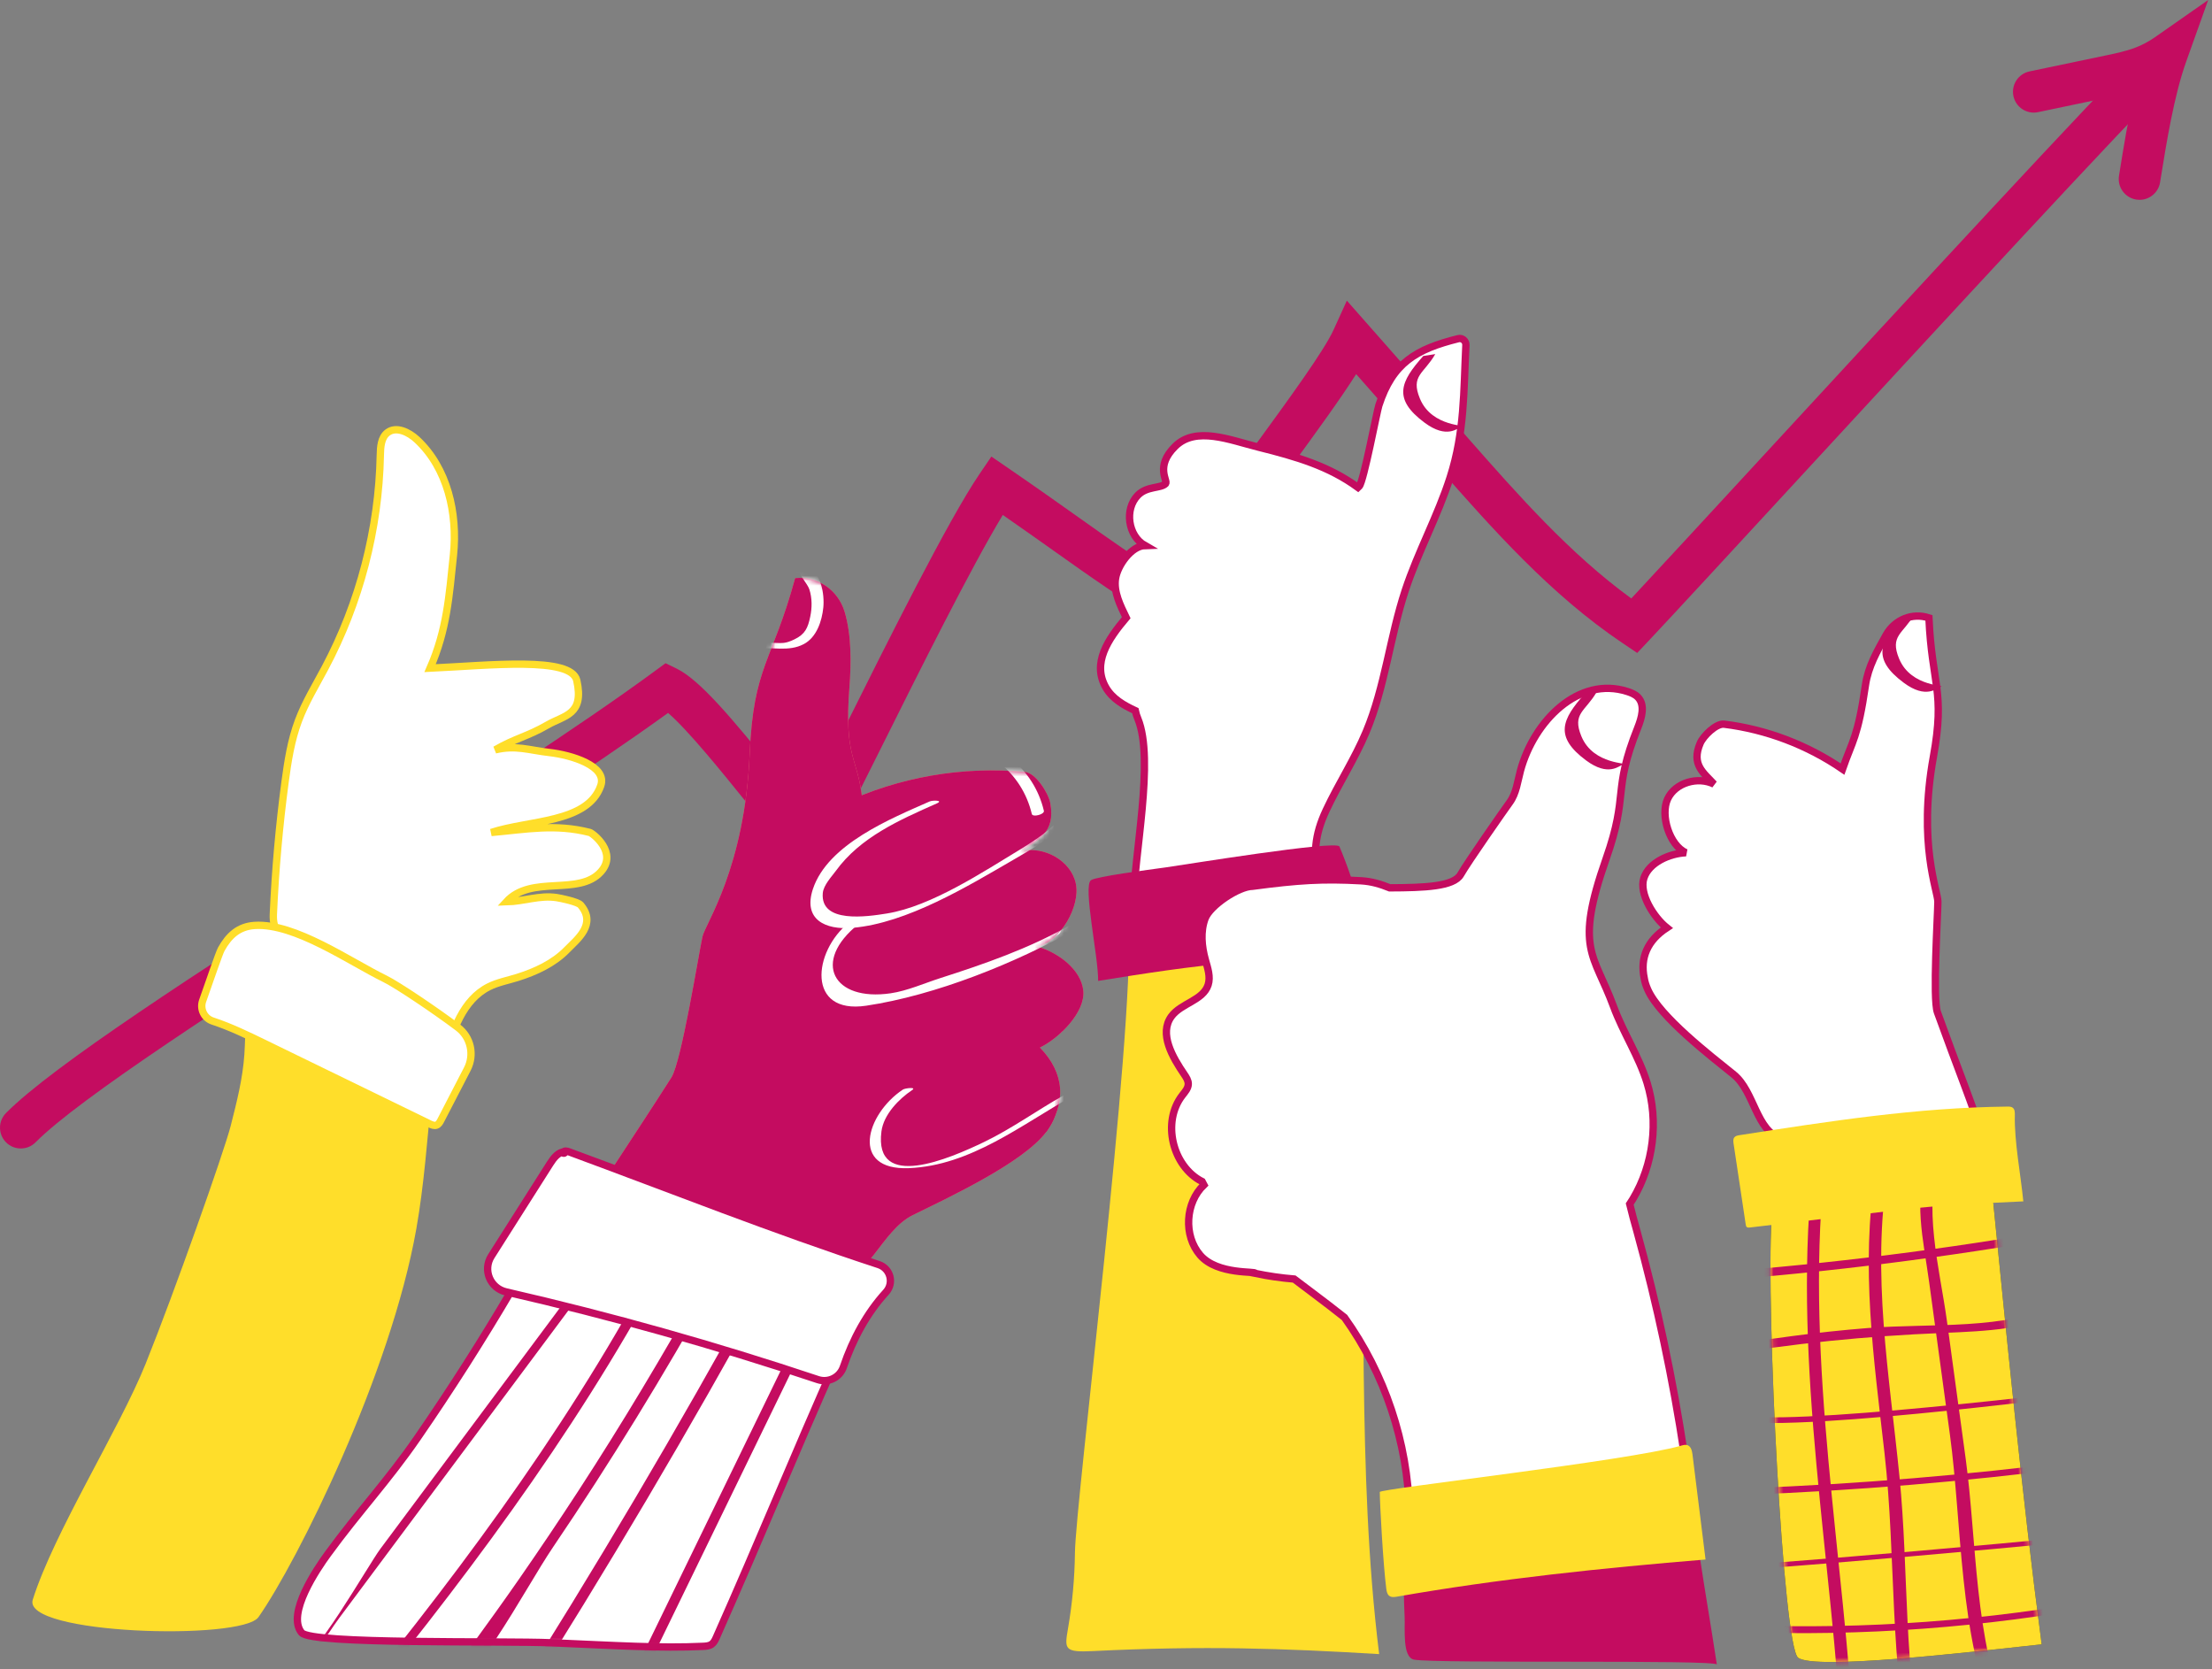 <?xml version="1.0" encoding="UTF-8"?> <svg xmlns="http://www.w3.org/2000/svg" xmlns:xlink="http://www.w3.org/1999/xlink" width="452px" height="341px" viewBox="0 0 452 341"><rect x="0" y="0" width="452" height="341" fill="#808080" stroke="none"/> <title>Group</title> <defs> <path d="M23.615,74.252 C24.191,71.552 32.276,60.308 33.275,36.809 C34.034,18.932 37.85,18.236 42.563,0.974 C47.198,0.521 51.359,3.434 52.685,7.898 C54.095,12.653 54.029,18.365 53.651,23.309 C52.526,37.934 55.349,37.328 56.276,46.184 C56.417,47.555 62.618,43.796 63.125,45.077 C63.992,47.27 66.041,48.716 67.883,50.186 C78.086,58.319 84.548,70.97 85.154,84.002 C85.295,86.984 85.142,89.987 85.58,92.939 C86.408,98.543 92.147,96.695 93.962,102.059 C95.777,107.423 97.28,109.49 93.923,114.05 C89.234,120.416 73.679,127.625 66.587,131.123 C60.185,134.279 57.491,144.527 50.372,145.055 C47.486,145.268 44.642,144.407 41.873,143.558 C36.83,142.007 31.787,140.456 26.744,138.905 C22.79,137.687 18.806,136.46 15.131,134.555 C10.4,132.101 5.579,128.414 0.35,129.458 C0.722,128.06 9.164,115.727 17.276,102.998 C19.319,99.788 22.82,77.975 23.615,74.252 Z" id="path-1"></path> <path d="M44.72,2.294 C45.044,1.739 45.407,1.151 45.998,0.902 C46.511,0.683 47.096,0.767 47.645,0.854 C68.309,4.196 88.43,11.126 109.328,12.23 C109.844,12.257 110.381,12.287 110.819,12.554 C112.088,13.325 111.641,15.248 111.038,16.604 C102.209,36.44 95.291,53.537 86.462,73.373 C86.225,73.904 85.967,74.462 85.493,74.798 C84.995,75.149 84.347,75.194 83.738,75.221 C74.972,75.629 66.026,75.059 52.901,74.498 C42.596,74.054 3.71,74.87 1.712,72.434 C-1.447,68.579 4.928,59.288 7.061,56.363 C13.433,47.624 19.286,41.474 25.43,32.561 C32.222,22.709 38.657,12.611 44.72,2.294" id="path-3"></path> <path d="M1.072,8.281 C1.108,7.693 1.171,7.054 1.582,6.631 C1.927,6.277 2.443,6.16 2.926,6.061 C17.113,3.154 31.51,1.27 45.967,0.43 C49.093,31.522 52.177,63.832 56.275,94.81 C40.681,96.499 10.024,100.06 6.526,97.561 C3.403,95.329 -0.038,26.02 1.072,8.281" id="path-5"></path> <path d="M16.276,90.922 C16.117,90.295 -0.077,43.906 0.151,43.297 C1.336,40.12 13.732,10.606 21.088,7.12 C32.695,1.618 45.808,-0.662 58.588,0.595 C60.703,0.805 63.304,4.843 63.694,6.934 C64.852,13.105 60.994,14.455 57.715,16.768 C62.374,15.652 67.876,18.646 68.902,23.326 C69.928,28.009 65.695,35.317 60.994,36.247 C65.236,37.408 70.042,40.933 70.444,45.313 C70.849,49.693 65.53,54.97 61.573,56.884 C66.634,62.083 67.045,68.077 62.923,74.05 C62.656,74.437 16.735,92.779 16.276,90.922" id="path-7"></path> </defs> <g id="Page-1" stroke="none" stroke-width="1" fill="none" fill-rule="evenodd"> <g id="Artboard" transform="translate(-38, -10)"> <g id="Group" transform="translate(38, 10)"> <path d="M4.253,234.642 C3.17,234.642 2.087,234.234 1.259,233.412 C-0.409,231.759 -0.421,229.065 1.232,227.397 C10.841,217.698 40.457,198.627 71.813,178.437 C94.661,163.725 118.286,148.515 133.925,137.022 L136.001,135.498 L138.314,136.629 C143.057,138.954 149.714,146.925 158.606,157.932 C160.505,160.284 162.668,162.966 164.393,164.982 C166.358,161.181 169.295,155.292 172.169,149.529 C181.268,131.28 193.727,106.287 200.177,96.807 L202.58,93.276 L206.099,95.694 C211.874,99.657 216.404,102.87 220.406,105.708 C226.802,110.244 231.716,113.733 238.205,117.81 C241.568,111.594 248.042,102.558 256.727,90.636 C263.534,81.294 270.572,71.634 272.498,67.398 L275.216,61.419 L300.017,89.562 C310.244,101.169 320.792,113.142 333.341,122.265 C338.993,116.205 349.241,105.096 360.839,92.523 C389.855,61.065 429.593,17.985 437.435,10.521 C439.136,8.904 441.827,8.967 443.447,10.671 C445.067,12.369 444.998,15.06 443.3,16.68 C435.659,23.955 396.026,66.918 367.088,98.289 C353.462,113.061 341.699,125.817 337.019,130.779 L334.544,133.404 L331.553,131.388 C316.775,121.443 305.012,108.093 293.636,95.184 L277.118,76.437 C273.893,81.516 269.006,88.227 263.6,95.643 C255.611,106.611 245.669,120.258 244.151,125.211 L242.552,130.425 L237.881,127.602 C228.947,122.193 223.007,117.981 215.486,112.647 C212.393,110.451 208.979,108.03 204.911,105.207 C198.344,116.085 187.754,137.328 179.777,153.324 C169.064,174.819 169.064,174.819 167.042,175.638 C163.223,177.186 161.294,174.795 151.991,163.278 C147.566,157.797 140.624,149.199 136.514,145.656 C120.728,157.056 98.219,171.549 76.418,185.586 C46.826,204.642 16.229,224.343 7.271,233.382 C6.44,234.222 5.345,234.642 4.253,234.642" id="Fill-34" fill="#C40C60"></path> <path d="M437.201,40.827 C436.973,40.827 436.748,40.809 436.52,40.773 C434.201,40.398 432.623,38.217 432.995,35.898 L433.067,35.46 C433.895,30.309 434.849,24.354 436.16,18.702 C434.678,19.101 433.211,19.407 431.774,19.707 L416.453,22.914 C414.158,23.403 411.908,21.921 411.422,19.623 C410.942,17.325 412.415,15.072 414.713,14.589 L430.034,11.382 C432.296,10.911 434.435,10.461 436.385,9.714 C437.765,9.18 439.082,8.481 440.3,7.632 L451.22,5.06261699e-13 L446.738,12.549 C444.236,19.548 442.7,29.118 441.461,36.81 L441.392,37.248 C441.056,39.339 439.25,40.827 437.201,40.827" id="Fill-35" fill="#C40C60"></path> <path d="M299.54,70.506 C299.072,80.046 299.285,88.251 296.327,97.509 C293.801,105.408 289.745,112.749 287.147,120.627 C284.009,130.128 283.025,140.301 279.155,149.526 C276.839,155.04 273.545,160.086 271.004,165.498 C268.534,170.76 268.414,174.465 269.302,180.086 L269.374,180.535 L269.352,180.506 C268.236,179.541 235.891,184.626 236.606,184.203 L234.038,184.557 C233.225,184.662 232.412,184.767 231.602,184.872 C231.647,174.852 235.994,155.292 232.505,146.823 C232.279,146.272 232.103,145.75 231.989,145.192 C229.59,144.083 227.307,142.749 226.001,140.514 C223.079,135.513 226.391,130.62 230.132,126.198 C228.932,123.711 227.54,120.96 227.945,118.23 C228.347,115.5 231.194,111.543 233.954,111.459 C230.486,109.488 229.715,104.046 232.499,101.19 C234.377,99.267 237.161,99.822 238.163,98.823 C238.748,98.238 235.913,95.355 240.134,91.191 C244.373,87.009 251.318,89.904 257.096,91.344 C265.109,93.339 271.554,95.26 277.495,99.59 C277.596,99.495 277.684,99.406 277.757,99.324 C278.666,98.298 281.333,84.126 281.756,82.824 C284.57,74.16 289.322,71.346 297.992,69.189 C298.805,68.985 299.582,69.669 299.54,70.506 Z" id="Combined-Shape" stroke="#C40C60" stroke-width="1.5" fill="#FFFFFF"></path> <path d="M219.653,317.247 C219.776,306.744 231.782,211.38 230.615,189.339 C240.761,187.587 250.91,185.835 261.056,184.083 C261.989,183.924 262.97,183.765 263.87,184.062 C264.761,184.356 265.451,185.055 266.072,185.757 C274.94,195.78 276.662,210.093 277.418,223.452 C279.569,261.6 277.127,300.024 281.816,337.944 C262.037,336.765 246.068,336.198 223.445,337.323 C217.448,337.623 217.502,336.969 218.237,332.709 C219.122,327.606 219.593,322.428 219.653,317.247" id="Fill-37" fill="#FFDE2A"></path> <path d="M273.695,172.947 C277.061,180.861 278.984,189.009 281.015,197.364 C262.265,194.388 243.14,197.4 224.393,200.406 C224.444,195.315 221.228,180.966 222.944,179.823 C224.069,179.073 234.398,177.741 238.319,177.198 C241.607,176.742 273.116,171.594 273.695,172.947" id="Fill-38" fill="#C40C60"></path> <path d="M137.195,220.137 C139.238,216.927 142.739,195.114 143.534,191.391 C144.11,188.691 152.195,177.447 153.194,153.948 C153.953,136.071 157.769,135.375 162.482,118.113 C167.117,117.66 171.278,120.573 172.604,125.037 C174.014,129.792 173.948,135.504 173.57,140.448 C172.445,155.073 175.268,154.467 176.195,163.323 C176.336,164.694 182.537,160.935 183.044,162.216 C183.911,164.409 185.96,165.855 187.802,167.325 C198.005,175.458 204.467,188.109 205.073,201.141 C205.214,204.123 205.061,207.126 205.499,210.078 C206.327,215.682 212.066,213.834 213.881,219.198 C215.696,224.562 217.199,226.629 213.842,231.189 C209.153,237.555 193.598,244.764 186.506,248.262 C180.104,251.418 177.41,261.666 170.291,262.194 C167.405,262.407 164.561,261.546 161.792,260.697 C156.749,259.146 151.706,257.595 146.663,256.044 C142.709,254.826 138.725,253.599 135.05,251.694 C130.319,249.24 125.498,245.553 120.269,246.597 C120.641,245.199 129.083,232.866 137.195,220.137" id="Fill-40" fill="#E88578"></path> <path d="M165.854,230.949 C165.698,230.322 165.854,229.656 166.082,229.05 C167.27,225.873 170.213,223.728 173.105,221.958 C182.78,216.048 194.507,211.323 205.742,209.781 C194.402,209.73 183.059,210.972 172.001,213.48 C169.847,213.969 167.207,214.359 165.77,212.685 C164.777,211.53 164.813,209.775 165.356,208.353 C166.301,205.884 168.482,204.129 170.621,202.578 C177.242,197.772 184.394,193.734 191.912,190.509 C190.262,190.299 188.648,190.977 187.115,191.616 C180.719,194.28 174.122,196.458 167.399,198.129 C165.647,198.564 163.415,198.795 162.395,197.307 C161.495,195.99 162.185,194.193 163.052,192.858 C165.878,188.502 170.282,185.46 174.572,182.535 C176.786,181.026 179.027,178.614 181.688,178.311 C176.39,179.841 171.089,181.374 165.791,182.907 C162.536,183.846 158.981,184.776 155.849,183.492 C155.468,183.336 155.084,183.132 154.853,182.793 C154.448,182.202 154.628,181.401 154.862,180.723 C157.499,173.019 164.651,167.745 172.007,164.259 C183.614,158.757 196.727,156.477 209.507,157.734 C211.622,157.944 214.223,161.982 214.613,164.073 C215.771,170.244 211.913,171.594 208.634,173.907 C213.293,172.791 218.795,175.785 219.821,180.465 C220.847,185.148 216.614,192.456 211.913,193.386 C216.155,194.547 220.961,198.072 221.363,202.452 C221.768,206.832 216.449,212.109 212.492,214.023 C217.553,219.222 217.964,225.216 213.842,231.189 C213.575,231.576 166.316,232.809 165.854,230.949" id="Fill-41" fill="#E88578"></path> <path d="M395.888,206.808 C394.901,204.063 395.954,187.158 395.987,184.242 C396.011,182.124 391.859,172.353 395.069,154.608 C397.511,141.108 394.775,139.944 394.157,126.237 C390.767,125.121 387.164,126.6 385.421,129.714 C383.564,133.032 381.743,136.185 381.194,139.947 C379.571,151.077 378.47,151.278 376.286,157.746 C375.947,158.748 371.942,154.89 371.348,155.763 C370.331,157.257 368.555,157.995 366.929,158.784 C357.929,163.149 350.966,171.522 348.317,181.17 C347.711,183.375 347.315,185.649 346.493,187.782 C344.93,191.832 340.949,189.486 338.687,193.191 C336.425,196.899 334.952,198.192 336.698,202.167 C339.134,207.72 349.55,215.73 354.269,219.54 C358.526,222.978 358.814,231.099 364.049,232.692 C366.173,233.337 368.447,233.175 370.658,233.004 C374.693,232.692 378.725,232.383 382.757,232.071 C385.922,231.828 389.108,231.582 392.177,230.775 C396.131,229.737 400.355,227.79 404.09,229.452 C404.048,228.342 399.812,217.695 395.888,206.808" id="Fill-42" fill="#E88578"></path> <path d="M385.421,129.714 C387.164,126.6 390.767,125.121 394.157,126.237 C394.775,139.944 397.511,141.108 395.069,154.608 C391.859,172.353 396.011,182.124 395.987,184.242 C395.954,187.158 394.901,204.063 395.888,206.808 C399.812,217.695 404.048,228.342 404.09,229.452 C400.355,227.79 396.131,229.737 392.177,230.775 C389.108,231.582 385.922,231.828 382.757,232.071 C378.725,232.383 374.693,232.692 370.658,233.004 C368.447,233.175 366.173,233.337 364.049,232.692 C358.814,231.099 358.526,222.978 354.269,219.54 C349.55,215.73 339.134,207.72 336.698,202.167 C336.313,201.291 336.085,200.545 335.987,199.875 C335.095,195.701 336.642,192.131 340.598,189.555 C337.961,187.455 334.871,182.613 335.909,179.406 C336.95,176.199 341.138,174.372 344.507,174.216 C341.147,172.728 339.212,166.548 340.769,163.221 C342.323,159.891 346.943,158.577 350.24,160.2 C348.176,157.917 345.518,156.258 347.423,151.836 C348.068,150.339 350.693,147.756 352.31,147.957 C360.949,149.026 369.315,152.21 376.498,157.128 C378.543,151.253 379.624,150.711 381.194,139.947 C381.743,136.185 383.564,133.032 385.421,129.714 Z" id="Combined-Shape" stroke="#C40C60" stroke-width="1.5" fill="#FFFFFF"></path> <path d="M104.639,263.433 C104.963,262.878 105.326,262.29 105.917,262.041 C106.43,261.822 107.015,261.906 107.564,261.993 C128.228,265.335 148.349,272.265 169.247,273.369 C169.763,273.396 170.3,273.426 170.738,273.693 C172.007,274.464 171.56,276.387 170.957,277.743 C162.128,297.579 155.21,314.676 146.381,334.512 C146.144,335.043 145.886,335.601 145.412,335.937 C144.914,336.288 144.266,336.333 143.657,336.36 C134.891,336.768 125.945,336.198 112.82,335.637 C102.515,335.193 63.629,336.009 61.631,333.573 C58.472,329.718 64.847,320.427 66.98,317.502 C73.352,308.763 79.205,302.613 85.349,293.7 C92.141,283.848 98.576,273.75 104.639,263.433" id="Fill-44" fill="#1A2530"></path> <path d="M332.555,141.285 C333.335,141.537 334.127,141.858 334.694,142.449 C336.224,144.042 335.468,146.643 334.652,148.692 C329.384,161.907 332.909,162.03 328.193,175.449 C321.695,193.947 325.7,194.775 329.714,205.65 C331.679,210.975 334.889,215.805 336.563,221.232 C338.978,229.068 337.874,237.918 333.674,244.956 C333.461,245.313 333.241,245.659 333.014,245.996 C333.451,247.851 333.974,249.689 334.481,251.523 C338.612,266.499 341.846,281.721 344.162,297.081 C325.847,302.715 307.016,306.675 287.984,308.898 C287.672,294.731 282.984,280.692 274.734,269.168 C273.664,268.339 272.611,267.502 271.568,266.697 C269.221,264.886 266.821,263.12 264.452,261.317 C261.784,261.098 259.129,260.714 256.508,260.166 C256.904,259.638 248.795,260.574 245.237,256.431 C241.79,252.424 242.197,245.723 246,242.09 C245.873,241.86 245.75,241.626 245.631,241.391 C239.561,238.283 237.366,229.21 241.601,223.773 C242.141,223.077 242.795,222.36 242.813,221.478 C242.825,220.773 242.417,220.131 242.018,219.546 C239.567,215.961 236.801,211.188 239.354,207.672 C241.334,204.951 245.828,204.417 246.869,201.216 C247.406,199.563 246.773,197.787 246.311,196.11 C245.549,193.359 245.258,190.365 246.242,187.683 C247.226,185.004 253.088,181.101 255.944,181.074 C265.319,179.823 270.35,179.523 278.069,179.949 C280.281,180.07 282.162,180.658 283.979,181.39 C291.045,181.369 297.062,181.148 298.469,178.671 C299.912,176.133 307.58,165.174 308.489,163.935 C309.851,162.081 310.094,159.669 310.694,157.449 C313.433,147.312 322.562,138.06 332.555,141.285 Z" id="Combined-Shape" stroke="#C40C60" stroke-width="1.5" fill="#FFFFFF"></path> <path d="M286.97,318.816 C305.24,317.208 323.51,315.6 341.78,313.992 C343.424,313.848 345.35,313.815 346.397,315.093 C346.97,315.795 347.129,316.737 347.264,317.634 C348.656,326.763 349.427,330.945 350.819,340.074 C350.66,339.027 293.375,339.927 288.944,339.075 C286.511,338.607 287.144,332.739 287.021,330.327 C286.826,326.493 286.808,322.65 286.97,318.816" id="Fill-48" fill="#C40C60"></path> <path d="M343.553,295.353 C343.964,295.236 344.411,295.116 344.816,295.257 C345.545,295.515 345.752,296.427 345.848,297.195 C346.736,304.335 347.624,311.478 348.512,318.618 C327.419,320.358 306.341,322.545 285.494,326.202 C284.948,326.298 284.336,326.379 283.889,326.049 C283.448,325.725 283.343,325.119 283.271,324.573 C282.635,319.689 281.945,307.074 281.945,304.824 C281.945,304.149 332.588,298.491 343.553,295.353" id="Fill-49" fill="#FFDE2A"></path> <path d="M361.991,249.42 C362.027,248.832 362.09,248.193 362.501,247.77 C362.846,247.416 363.362,247.299 363.845,247.2 C378.032,244.293 392.429,242.409 406.886,241.569 C410.012,272.661 413.096,304.971 417.194,335.949 C401.6,337.638 370.943,341.199 367.445,338.7 C364.322,336.468 360.881,267.159 361.991,249.42" id="Fill-50" fill="#1A2530"></path> <path d="M90.152,214.05 C89.855,214.854 90.152,215.838 90.842,216.345 C92.456,210.618 94.577,204.258 99.899,201.597 C101.738,200.679 103.793,200.31 105.752,199.692 C109.445,198.525 113.114,196.842 115.82,194.073 C117.911,191.931 122.006,188.823 118.631,184.887 C118.076,184.239 114.599,183.513 113.756,183.387 C110.249,182.856 107.087,184.155 103.463,184.248 C108.572,178.665 118.247,183.12 122.756,178.137 C126.32,174.198 121.106,170.226 120.506,170.073 C113.438,168.279 107.654,169.428 100.391,170.082 C108.092,167.532 120.074,168.201 122.75,160.542 C124.184,156.444 116.648,154.245 112.334,153.753 C108.023,153.258 105.416,152.19 101.195,153.198 C105.329,150.807 107.744,150.498 111.881,148.107 C115.316,146.121 119.429,146.079 117.86,139.029 C116.756,134.073 100.07,135.948 87.881,136.512 C91.307,128.682 91.769,121.893 92.657,113.391 C93.542,104.889 91.448,95.637 85.19,89.814 C83.549,88.287 80.969,87.021 79.187,88.38 C77.855,89.397 77.747,91.323 77.714,92.997 C77.411,108.102 73.505,123.123 66.41,136.464 C64.517,140.025 62.393,143.484 60.98,147.261 C59.477,151.272 58.814,155.541 58.247,159.786 C57.056,168.735 56.258,177.735 55.859,186.753 C55.787,188.406 56.081,189.549 56.936,190.965 C57.791,192.378 59.114,193.437 60.413,194.457 C68.624,200.892 77.102,206.988 85.817,212.724 C87.725,213.981 87.914,213.582 90.152,214.05" id="Fill-51" stroke="#FFDE2A" stroke-width="1.5" fill="#FFFFFF"></path> <path d="M29.756,278.637 C35.57,264.198 45.794,235.305 47.135,230.04 C48.365,225.222 49.601,220.368 49.937,215.406 C50.273,210.477 49.826,205.116 52.619,201.042 C64.01,209.283 75.905,216.828 88.217,223.617 C87.32,232.632 86.651,242.151 85.07,251.073 C79.82,280.698 60.857,318.909 52.82,330.387 C49.424,335.235 4.445,333.948 6.695,326.823 C11.048,313.032 24.341,292.083 29.756,278.637" id="Fill-52" fill="#FFDE2A"></path> <path d="M78.689,199.992 C81.017,201.129 88.577,206.16 93.578,209.919 C96.206,211.896 96.998,215.496 95.489,218.418 L90.083,228.873 C89.873,229.278 89.624,229.719 89.198,229.875 C88.733,230.043 88.229,229.824 87.785,229.608 C76.55,224.139 65.315,218.667 54.08,213.198 C50.609,211.509 47.111,209.811 43.457,208.608 C41.723,208.038 40.805,206.163 41.417,204.444 C42.77,200.649 44.759,194.763 45.2,193.959 C46.742,191.157 48.752,189.279 52.052,189.072 C60.278,188.559 71.51,196.488 78.689,199.992" id="Fill-53" stroke="#FFDE2A" stroke-width="1.5" fill="#FFFFFF"></path> <path d="M211.631,213.561 C205.115,215.037 202.745,216.315 196.472,218.559 C191.123,220.473 183.833,223.746 178.949,220.125 C173.729,216.252 176.135,208.692 180.914,205.128 C182.021,204.303 179.567,204.276 178.943,204.738 C174.035,208.398 169.811,220.833 177.854,223.221 C182.402,224.571 189.149,222.309 193.457,220.947 C200.915,218.589 203.594,216.234 211.256,214.5 C212.75,214.161 211.631,213.561 211.631,213.561" id="Fill-54" fill="#FFFFFE"></path> <path d="M167.903,182.613 C170.717,181.233 173.549,179.931 176.21,182.238 C177.86,183.666 178.736,185.661 179.372,187.701 C179.57,188.337 181.436,187.488 181.718,187.275 C181.91,187.131 182.105,186.984 182.297,186.837 C182.801,186.459 180.548,186.666 180.068,187.029 C179.876,187.176 179.681,187.32 179.489,187.467 C180.272,187.326 181.052,187.182 181.835,187.041 C180.803,183.72 178.835,180.432 175.115,179.79 C171.968,179.25 169.19,180.972 166.484,182.295 C165.029,183.009 167.321,182.898 167.903,182.613" id="Fill-55" fill="#FFFFFE"></path> <path d="M169.658,197.658 C172.748,196.347 177.404,195.963 180.545,197.391 C181.436,197.793 182.261,198.336 182.918,199.071 C183.659,199.902 183.728,201.24 184.385,201.96 C185.213,202.872 186.293,203.172 187.346,202.05 C188.345,200.985 185.951,200.967 185.357,201.597 C185.282,201.678 185.207,201.756 185.129,201.837 C185.711,201.681 186.293,201.525 186.872,201.372 C187.139,201.429 184.79,197.673 184.559,197.469 C183.245,196.323 181.583,195.708 179.888,195.396 C176.219,194.718 172.097,195.123 168.665,196.578 C167.09,197.247 168.518,198.141 169.658,197.658" id="Fill-56" fill="#FFFFFE"></path> <path d="M175.841,217.428 C177.449,214.413 183.014,214.329 185.795,215.718 C187.781,216.708 188.93,218.508 189.479,220.578 C189.608,221.067 192.074,220.419 191.942,219.918 C190.712,215.271 186.773,213.831 182.336,214.077 C179.066,214.257 175.121,214.686 173.417,217.884 C173.279,218.142 175.52,218.034 175.841,217.428" id="Fill-57" fill="#FFFFFE"></path> <path d="M180.551,232.11 C184.952,228.381 190.388,232.137 191.567,236.808 C191.714,237.393 194.183,236.76 194.03,236.148 C192.179,228.795 183.53,227.841 178.31,232.26 C177.761,232.725 180.074,232.515 180.551,232.11" id="Fill-58" fill="#FFFFFE"></path> <path d="M201.251,160.122 C204.923,161.922 206.942,166.713 207.458,170.526 C207.563,171.312 210.041,170.757 209.921,169.866 C209.372,165.792 207.113,160.866 203.222,158.958 C202.529,158.619 200.264,159.639 201.251,160.122" id="Fill-59" fill="#FFFFFE"></path> <path d="M209.861,179.364 C212.387,182.658 214.919,186.159 214.238,190.542 C214.064,191.652 216.566,191.274 216.719,190.296 C217.442,185.634 214.832,181.86 212.132,178.335 C211.535,177.558 209.168,178.458 209.861,179.364" id="Fill-60" fill="#FFFFFE"></path> <path d="M212.441,202.731 C214.598,204.741 215.354,207.702 214.664,210.531 C214.37,211.737 216.893,211.458 217.163,210.351 C217.982,206.979 216.848,203.634 214.334,201.294 C213.521,200.535 211.388,201.753 212.441,202.731" id="Fill-61" fill="#FFFFFE"></path> <path d="M191.267,193.38 C192.359,195.561 192.812,197.862 192.623,200.295 C192.599,200.61 195.032,200.355 195.086,199.635 C195.275,197.202 194.825,194.904 193.733,192.72 C193.439,192.135 191.078,193.002 191.267,193.38" id="Fill-62" fill="#FFFFFE"></path> <path d="M188.021,179.235 C188.075,180.837 189.587,183.057 188.228,184.458 C187.844,184.851 188.57,184.854 188.804,184.845 C189.299,184.827 190.091,184.635 190.454,184.26 C192.107,182.562 190.55,180.54 190.487,178.575 C190.472,178.176 188,178.554 188.021,179.235" id="Fill-63" fill="#FFFFFE"></path> <path d="M198.005,212.082 C198.452,213.825 198.965,215.547 199.541,217.251 C199.736,217.836 202.181,217.116 202.004,216.591 C201.428,214.887 200.918,213.165 200.468,211.422 C200.324,210.861 197.855,211.503 198.005,212.082" id="Fill-64" fill="#FFFFFE"></path> <g id="Group-70" transform="translate(119.919, 117.139)"> <mask id="mask-2" fill="white"> <use xlink:href="#path-1"></use> </mask> <use id="Clip-69" fill="#C40C60" xlink:href="#path-1"></use> <path d="M43.52,-0.352 C43.235,0.158 45.101,2.126 45.473,3.293 C46.043,5.078 46.028,7.025 45.647,8.846 C45.161,11.165 44.597,12.446 42.389,13.499 C40.556,14.375 39.998,14.264 38.18,14.195 C37.274,14.162 36.461,14.213 35.555,14.312 C34.883,14.387 32.894,15.53 34.502,15.353 C37.802,14.99 41.219,16.094 44.324,14.456 C46.949,13.073 48.035,9.758 48.317,6.98 C48.584,4.337 47.885,-0.466 44.774,-1.354 C43.448,-1.732 41.75,-1.138 41.084,0.065 C40.88,0.431 43.163,0.287 43.52,-0.352" id="Fill-68" fill="#FFFFFE" mask="url(#mask-2)"></path> </g> <g id="Group-73" transform="translate(383.919, 125.139)" fill="#C40C60"> <path d="M4.835,0.728 C0.163,5.963 -1.468,9.489 5.102,14.358 C9.677,17.751 11.834,15.441 12.585,15.226 C14.223,14.756 6.623,15.441 4.142,9.432 C2.195,4.71 4.964,4.382 7.28,0.347" id="Fill-71"></path> </g> <g id="Group-73-Copy" transform="translate(319, 141)" fill="#C40C60"> <path d="M4.835,0.728 C0.163,5.963 -1.468,9.489 5.102,14.358 C9.677,17.751 11.834,15.441 12.585,15.226 C14.223,14.756 6.623,15.441 4.142,9.432 C2.195,4.71 4.964,4.382 7.28,0.347" id="Fill-71"></path> </g> <g id="Group-73-Copy-2" transform="translate(286, 72)" fill="#C40C60"> <path d="M4.835,0.728 C0.163,5.963 -1.468,9.489 5.102,14.358 C9.677,17.751 11.834,15.441 12.585,15.226 C14.223,14.756 6.623,15.441 4.142,9.432 C2.195,4.71 4.964,4.382 7.28,0.347" id="Fill-71"></path> </g> <g id="Group-80" transform="translate(59.919, 261.139)"> <mask id="mask-4" fill="white"> <use xlink:href="#path-3"></use> </mask> <use id="Clip-75" stroke="#C40C60" stroke-width="1.5" fill="#FFFFFF" xlink:href="#path-3"></use> <path d="M64.124,-6.862 C53.444,7.472 42.761,21.806 32.081,36.137 C27.335,42.509 22.589,48.878 17.843,55.247 C15.155,58.853 4.214,78.509 -0.112,79.505 C1.343,79.169 1.127,78.335 -0.334,78.674 C-0.541,78.719 -0.748,78.767 -0.955,78.815 C-1.21,78.875 -2.155,79.16 -2.074,79.562 C-2.02,79.844 -1.966,80.126 -1.909,80.411 C-1.804,80.957 -0.199,80.405 0.041,80.273 C4.283,77.924 6.548,73.262 9.401,69.431 C15.929,60.671 22.454,51.914 28.982,43.154 C41.441,26.432 53.903,9.71 66.362,-7.012 C66.863,-7.684 64.496,-7.36 64.124,-6.862" id="Fill-74" fill="#C40C60" mask="url(#mask-4)"></path> <path d="M83.63,1.334 C75.626,15.599 67.244,29.636 58.328,43.352 C54.365,49.442 50.306,55.475 46.163,61.445 C43.076,65.885 39.923,70.277 36.737,74.648 C35.759,75.989 27.485,88.757 26.624,88.859 C27.938,88.706 28.568,86.996 26.879,87.194 C26.684,87.218 26.489,87.239 26.291,87.263 C25.694,87.332 24.851,87.698 24.932,88.427 C24.962,88.697 24.992,88.967 25.019,89.237 C25.097,89.951 26.417,89.756 26.78,89.564 C36.971,84.248 46.889,64.103 53.12,54.908 C64.853,37.604 75.737,19.775 85.967,1.544 C86.609,0.395 84.119,0.464 83.63,1.334" id="Fill-76" fill="#C40C60" mask="url(#mask-4)"></path> <path d="M106.964,3.758 C90.542,37.538 74.12,71.318 57.698,105.098 C57.401,105.71 59.795,105.482 60.152,104.747 C76.571,70.967 92.993,37.19 109.415,3.41 C109.715,2.795 107.318,3.026 106.964,3.758" id="Fill-77" fill="#C40C60" mask="url(#mask-4)"></path> <path d="M73.064,-1.372 C54.665,32.732 31.694,63.059 7.133,92.906 C6.47,93.713 8.927,93.53 9.419,92.93 C33.98,63.08 56.951,32.756 75.35,-1.351 C75.884,-2.344 73.433,-2.059 73.064,-1.372" id="Fill-78" fill="#C40C60" mask="url(#mask-4)"></path> <path d="M94.715,1.346 C78.635,30.671 61.628,59.447 43.694,87.674 C42.965,88.82 45.473,88.865 46.049,87.956 C63.986,59.729 80.99,30.953 97.073,1.628 C97.736,0.419 95.237,0.392 94.715,1.346" id="Fill-79" fill="#C40C60" mask="url(#mask-4)"></path> </g> <g id="Group-94" transform="translate(360.919, 241.139)"> <mask id="mask-6" fill="white"> <use xlink:href="#path-5"></use> </mask> <use id="Clip-85" fill="#FFDE2A" xlink:href="#path-5"></use> <path d="M9.343,-0.797 C5.488,38.548 13.516,77.398 15.55,116.593 C15.574,117.049 18.052,116.635 18.016,115.933 C15.979,76.735 7.951,37.888 11.806,-1.457 C11.839,-1.802 9.415,-1.553 9.343,-0.797" id="Fill-84" fill="#C40C60" mask="url(#mask-6)"></path> <path d="M22.324,-1.655 C19.243,17.692 21.97,36.415 24.154,55.681 C26.59,77.167 25.057,99.001 29.95,120.166 C30.226,121.369 32.695,120.724 32.413,119.506 C27.925,100.084 29.182,80.2 27.214,60.487 C25.129,39.592 21.49,19.144 24.829,-1.814 C25.033,-3.11 22.51,-2.828 22.324,-1.655" id="Fill-86" fill="#C40C60" mask="url(#mask-6)"></path> <path d="M33.223,-4.742 C29.896,3.757 32.089,12.028 33.292,20.872 C34.705,31.243 36.115,41.614 37.528,51.985 C40.006,70.18 39.373,93.424 46.885,110.221 C47.281,111.106 49.705,110.353 49.348,109.561 C42.502,94.249 43.006,73.474 40.762,56.983 C39.478,47.554 38.194,38.125 36.91,28.696 C35.479,18.181 31.777,4.969 35.692,-5.036 C36.022,-5.873 33.556,-5.588 33.223,-4.742" id="Fill-87" fill="#C40C60" mask="url(#mask-6)"></path> <path d="M-10.844,20.56 C13.183,18.742 37.021,15.724 60.748,11.53 C62.302,11.257 61.84,9.655 60.316,9.925 C36.814,14.08 13.195,17.035 -10.604,18.835 C-11.96,18.94 -12.53,20.689 -10.844,20.56" id="Fill-88" fill="#C40C60" mask="url(#mask-6)"></path> <path d="M-10.043,35.953 C5.275,33.322 20.563,31.825 36.085,31.192 C45.28,30.814 53.458,30.442 61.918,26.578 C63.448,25.879 62.089,24.52 60.82,25.099 C48.457,30.745 34.015,29.137 20.734,30.19 C10.252,31.021 -0.143,32.458 -10.502,34.24 C-12.068,34.507 -11.576,36.217 -10.043,35.953" id="Fill-89" fill="#C40C60" mask="url(#mask-6)"></path> <path d="M-9.782,47.704 C-8.522,53.275 55.885,44.878 63.364,44.107 C64.054,44.035 66.022,42.871 64.411,43.039 C58.039,43.693 -6.296,51.565 -7.316,47.044 C-7.451,46.453 -9.926,47.062 -9.782,47.704" id="Fill-90" fill="#C40C60" mask="url(#mask-6)"></path> <path d="M-4.445,64.273 C18.124,63.415 40.585,61.561 62.989,58.693 C64.165,58.543 65.047,57.145 63.334,57.364 C41.137,60.205 18.886,62.056 -3.479,62.905 C-4.373,62.941 -6.095,64.336 -4.445,64.273" id="Fill-91" fill="#C40C60" mask="url(#mask-6)"></path> <path d="M-5.231,79.678 C17.902,77.905 41.014,75.901 64.111,73.669 C64.807,73.6 66.769,72.436 65.155,72.592 C42.061,74.827 18.946,76.831 -4.187,78.601 C-4.889,78.655 -6.851,79.801 -5.231,79.678" id="Fill-92" fill="#C40C60" mask="url(#mask-6)"></path> <path d="M-5.591,92.29 C19.687,93.223 44.557,91.399 69.436,86.773 C70.6,86.557 71.467,85.084 69.772,85.402 C45.136,89.983 20.416,91.81 -4.634,90.886 C-5.576,90.853 -7.253,92.23 -5.591,92.29" id="Fill-93" fill="#C40C60" mask="url(#mask-6)"></path> </g> <g id="Group-103" transform="translate(150.919, 157.139)"> <mask id="mask-8" fill="white"> <use xlink:href="#path-7"></use> </mask> <use id="Clip-99" fill="#C40C60" xlink:href="#path-7"></use> <path d="M39.049,6.604 C31.201,10.078 18.241,15.304 15.19,24.499 C13.135,30.697 17.662,32.911 23.32,32.422 C34.435,31.465 46.843,23.926 56.197,18.499 C64.348,13.774 71.782,9.478 72.403,-0.767 C72.43,-1.196 69.988,-0.887 69.94,-0.107 C69.445,8.02 64.261,12.34 57.823,16.237 C50.047,20.941 39.382,28.027 30.34,29.488 C26.218,30.157 16.675,31.573 17.209,25.327 C17.347,23.692 19.087,21.88 19.864,20.806 C24.862,13.903 32.92,10.369 40.492,7.015 C41.977,6.358 39.685,6.322 39.049,6.604" id="Fill-98" fill="#FFFFFE" mask="url(#mask-8)"></path> <path d="M67.525,31.999 C59.269,36.661 50.293,39.79 41.29,42.673 C38.029,43.717 34.471,45.301 31.084,45.796 C19.297,47.521 14.899,39.361 24.487,31.681 C25.549,30.829 23.104,30.913 22.534,31.366 C15.184,37.255 13.858,50.158 26.08,48.334 C40.216,46.225 56.632,39.622 69.025,32.62 C70.462,31.807 68.269,31.579 67.525,31.999" id="Fill-100" fill="#FFFFFE" mask="url(#mask-8)"></path> <path d="M66.493,66.616 C61.03,69.676 55.864,73.432 50.224,76.153 C43.078,79.6 27.616,86.272 29.194,74.023 C29.644,70.528 32.815,67.345 35.452,65.584 C36.475,64.9 34.024,65.167 33.559,65.479 C26.032,70.501 22.714,82.024 34.819,81.523 C47.437,81.001 57.835,72.628 68.389,66.721 C69.436,66.136 66.973,66.349 66.493,66.616" id="Fill-101" fill="#FFFFFE" mask="url(#mask-8)"></path> <path d="M53.209,-1.349 C56.617,1.336 58.921,4.945 59.923,9.166 C60.091,9.883 62.563,9.256 62.386,8.506 C61.366,4.201 58.987,0.478 55.513,-2.261 C54.901,-2.741 52.66,-1.784 53.209,-1.349" id="Fill-102" fill="#FFFFFE" mask="url(#mask-8)"></path> </g> <path d="M167.111,281.859 C146.186,274.86 124.922,268.881 103.418,263.946 C100.154,263.196 98.6,259.47 100.397,256.641 L112.385,237.756 C113.123,236.592 114.107,235.29 115.484,235.32 C115.511,235.719 114.875,235.704 115.115,235.383 C115.355,235.062 115.853,235.17 116.228,235.308 C137.297,243.075 158.189,251.373 179.528,258.357 C181.952,259.152 182.747,262.143 181.028,264.024 C177.083,268.341 174.248,273.651 172.343,279.261 C171.605,281.43 169.28,282.585 167.111,281.859" id="Fill-104" stroke="#C40C60" stroke-width="1.5" fill="#FFFFFF"></path> <path d="M411.713,227.82 C411.575,233.157 412.943,240.198 413.444,245.448 C405.038,245.865 396.542,246.183 387.989,247.194 C377.846,248.391 367.7,249.591 357.554,250.788 C357.344,250.812 357.11,250.83 356.945,250.698 C356.789,250.575 356.75,250.359 356.72,250.164 C355.892,244.656 355.067,239.151 354.239,233.646 C354.173,233.208 354.122,232.71 354.401,232.365 C354.65,232.062 355.073,231.981 355.46,231.921 C373.73,229.089 391.607,226.281 410.192,226.083 C410.573,226.08 410.987,226.086 411.287,226.32 C411.713,226.653 411.725,227.28 411.713,227.82" id="Fill-105" fill="#FFDE2A"></path> </g> </g> </g> </svg> 